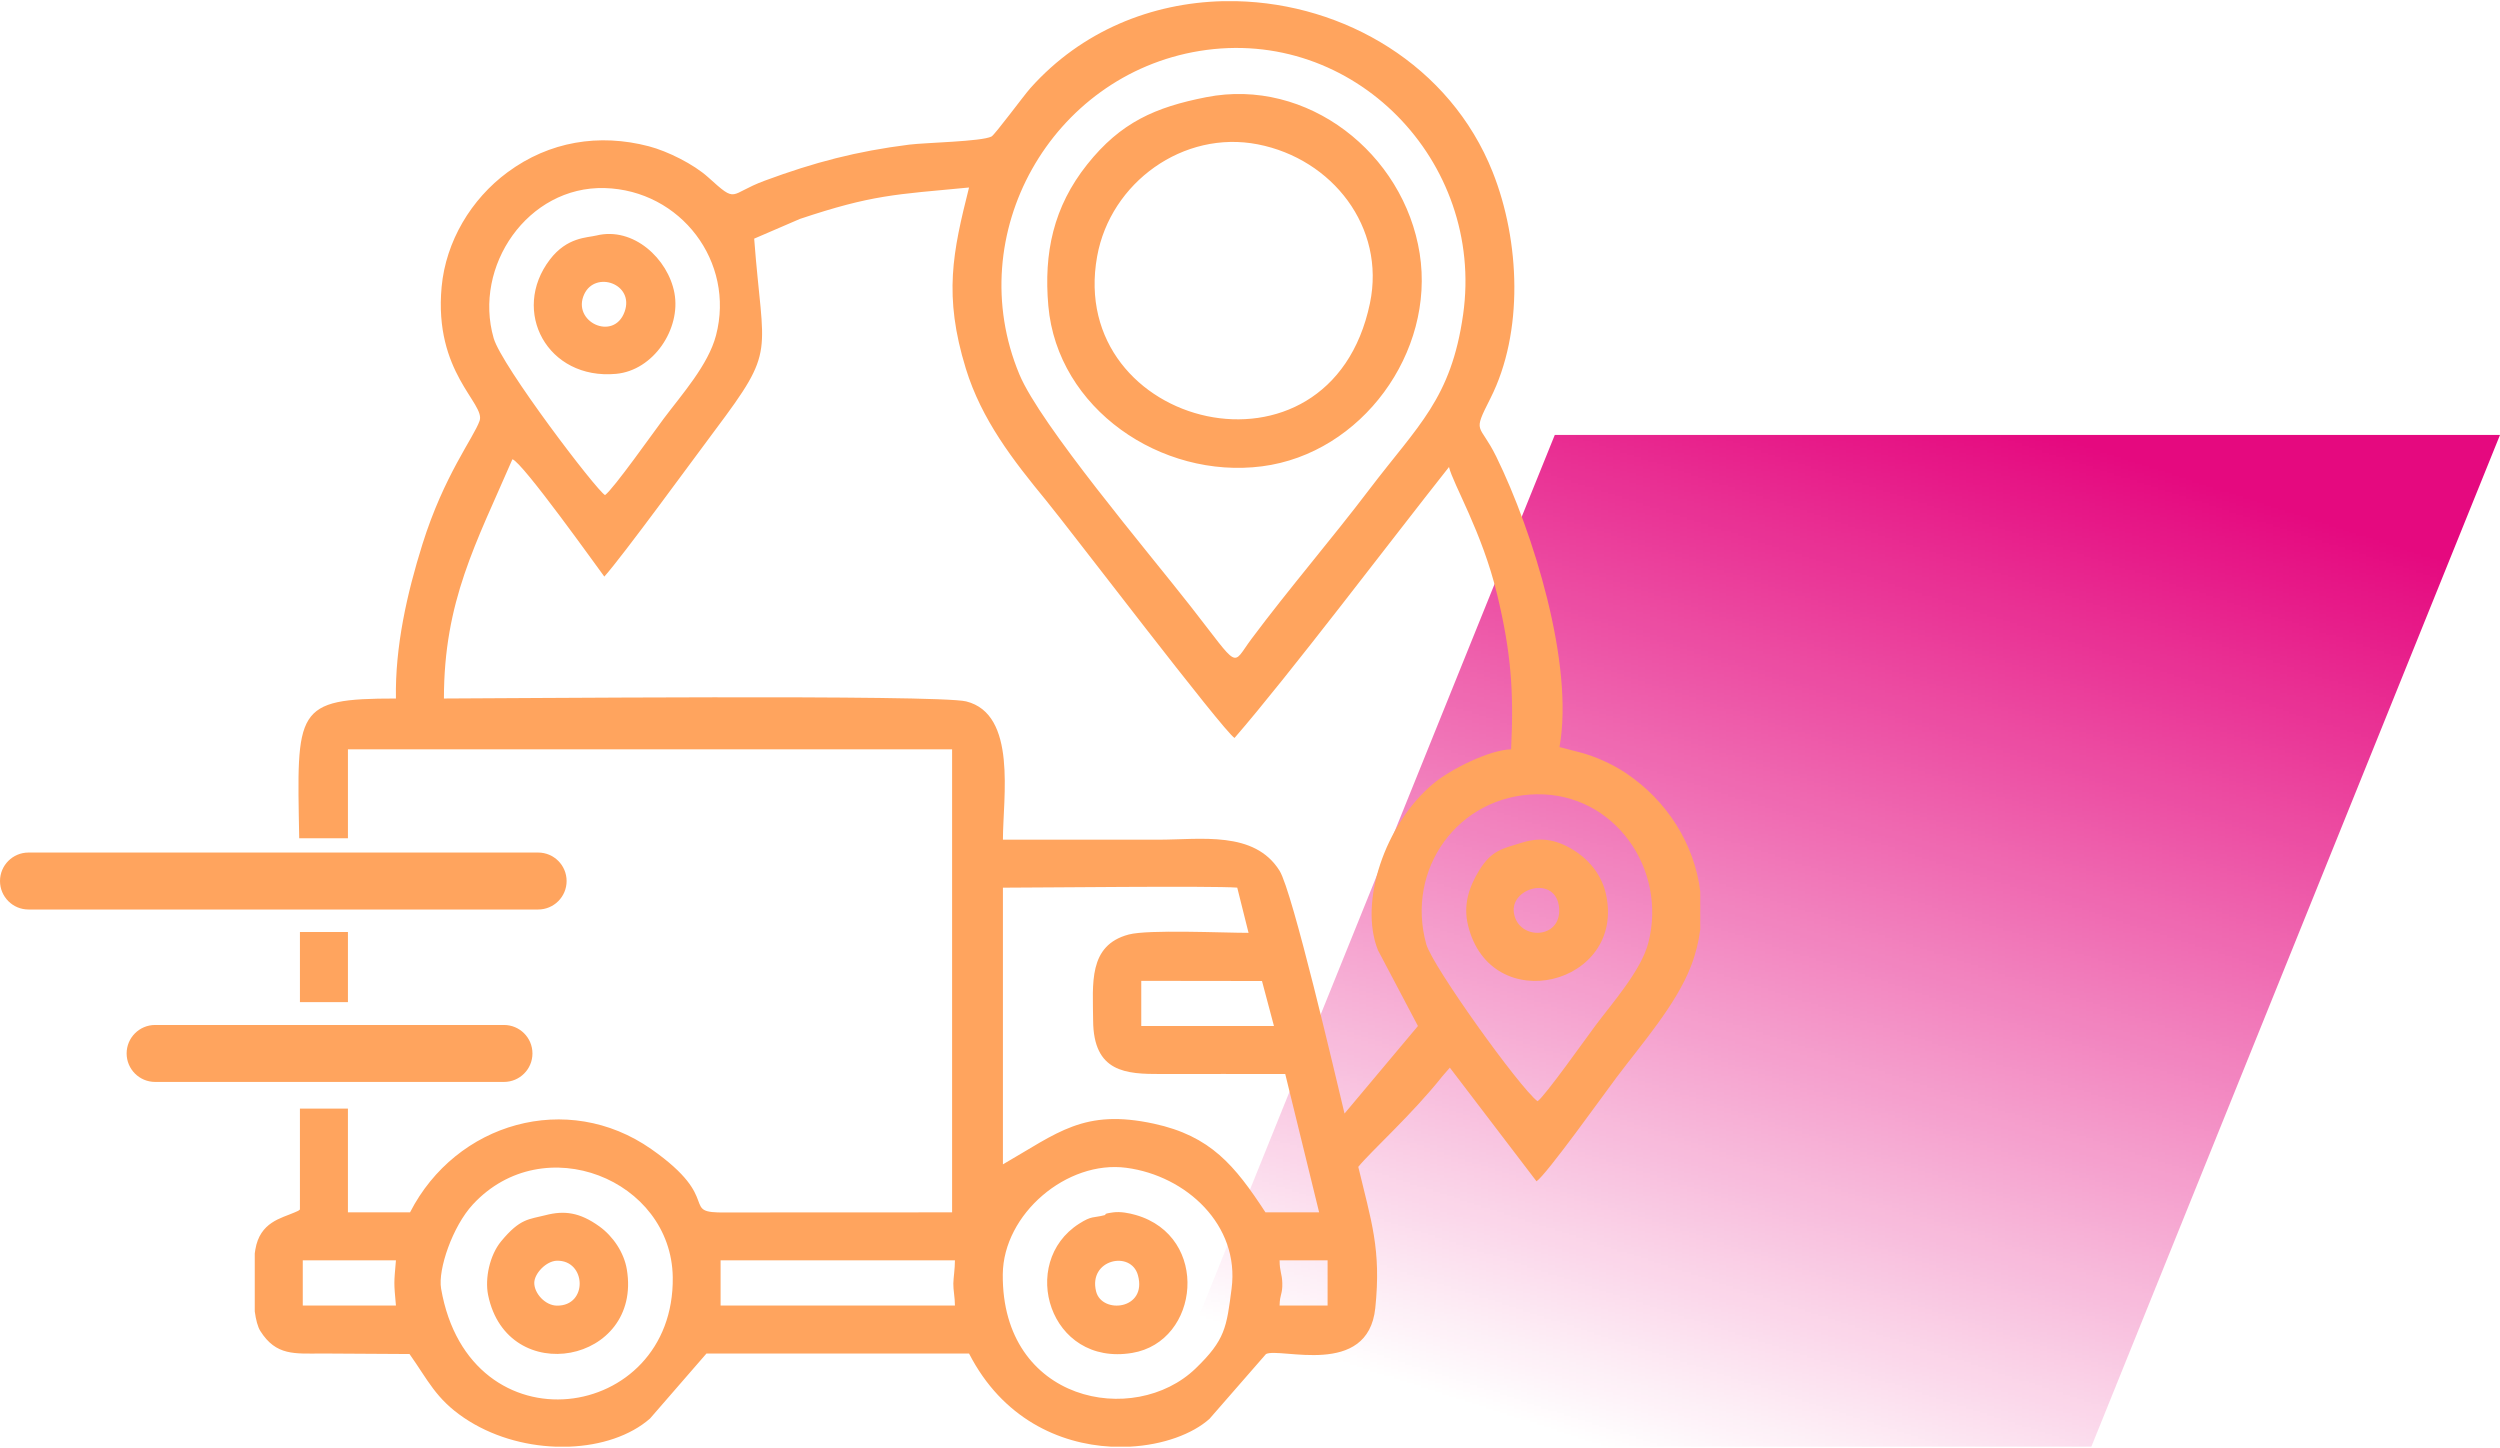 <?xml version="1.0" encoding="UTF-8"?>
<!DOCTYPE svg PUBLIC "-//W3C//DTD SVG 1.1//EN" "http://www.w3.org/Graphics/SVG/1.1/DTD/svg11.dtd">
<!-- Creator: CorelDRAW -->
<svg xmlns="http://www.w3.org/2000/svg" xml:space="preserve" width="259px" height="150px" style="shape-rendering:geometricPrecision; text-rendering:geometricPrecision; image-rendering:optimizeQuality; fill-rule:evenodd; clip-rule:evenodd"
viewBox="0 0 1082.7 626.012"
 xmlns:xlink="http://www.w3.org/1999/xlink">
 <defs>
  <style type="text/css">
   <![CDATA[
    .fil0 {fill:#E5097F}
    .fil1 {fill:#FFA45E}
    .fil2 {fill:#FFA45E;fill-rule:nonzero}
   ]]>
  </style>
   <mask id="id0">
  <linearGradient id="id1" gradientUnits="userSpaceOnUse" x1="862.69" y1="179.709" x2="716.385" y2="634.148">
   <stop offset="0" style="stop-opacity:1; stop-color:white"/>
   <stop offset="1" style="stop-opacity:0; stop-color:white"/>
  </linearGradient>
    <rect style="fill:url(#id1)" x="491.445" y="182.911" width="596.19" height="448.035"/>
   </mask>
 </defs>
 <g id="Layer_x0020_1">
  <polygon class="fil0" style="mask:url(#id0)" points="673.345,187.846 1082.7,187.846 905.72,626.012 496.374,626.012 "/>
  <path class="fil1" d="M191.028 557.547c-1.426,-8.279 4.959,-26.92 13.727,-36.413 30.685,-33.216 86.011,-10.766 86.603,31.47 0.873,63.102 -88.069,75.886 -100.33,4.944zm79.478 -423.053c-4.678,13.006 -23.062,4.327 -17.486,-7.603 4.835,-10.352 21.838,-4.485 17.486,7.603zm-12.222 -33.014c-3.997,0.987 -12.676,0.636 -20.146,10.426 -17.027,22.322 -1.11,52.227 28.692,49.484 16.189,-1.49 28.134,-19.49 25.258,-34.992 -2.743,-14.812 -17.753,-28.86 -33.803,-24.917zm-26.901 453.62c0,-4.13 5.215,-9.498 9.76,-9.621 12.804,-0.326 13.598,19.662 0.015,19.45 -5.062,-0.079 -9.774,-5.314 -9.774,-9.829zm4.885 -29.348c-7.223,1.865 -10.973,1.303 -19.243,11.324 -4.939,5.985 -7.1,16.065 -5.63,23.274 8.329,40.637 66.847,29.555 60.077,-11.102 -1.214,-7.273 -5.911,-14.329 -11.921,-18.651 -8.487,-6.103 -15.158,-6.947 -23.284,-4.845zm419.387 -130.827c-1.796,-11.072 18.271,-16.588 19.559,-2.304 1.238,13.746 -17.615,14.338 -19.559,2.304zm3.666 -30.562c-8.62,2.674 -13.243,3.256 -18.631,11.936 -4.648,7.505 -7.006,15.167 -4.934,23.832 9.74,40.548 68.342,25.983 59.781,-13.307 -1.613,-7.421 -6.281,-13.87 -12.444,-18.113 -8.092,-5.561 -15.409,-6.947 -23.772,-4.347zm-184.624 194.403c-3.464,-13.86 15.118,-17.94 18.123,-7.001 4.12,14.97 -15.646,16.953 -18.123,7.001zm3.661 -33.014c-4.964,1.288 -5.418,0.133 -10.988,3.681 -26.496,16.865 -12.947,61.962 22.953,55.977 29.343,-4.9 33.863,-50.436 1.559,-59.737 -2.847,-0.814 -6.592,-1.564 -9.745,-1.135 -5.245,0.715 -2.541,0.898 -3.78,1.214zm114.935 -394.924c-17.25,82.858 -131.617,54.23 -118.142,-20.333 5.778,-31.978 37.341,-54.803 69.595,-48.497 32.175,6.291 55.429,35.777 48.547,68.831zm-70.913 -89.253c-22.095,4.352 -37.03,10.889 -51.551,29.141 -14.63,18.38 -18.838,38.313 -16.815,61.232 3.932,44.619 48.946,75.107 92.519,69.497 43.237,-5.566 75.043,-49.444 68.308,-92.164 -6.834,-43.351 -48.606,-76.36 -92.46,-67.706zm7.145 -41.575l6 0c46.444,1.061 92.475,27.581 110.923,74.006 11.911,29.98 13.445,69.462 -0.962,97.966 -7.993,15.814 -4.806,10.352 2.511,25.262 16.006,32.649 33.828,89.988 27.389,125.795l8.398 2.171c6.809,1.683 14.585,5.24 20.304,9.064 17.857,11.921 29.723,30.749 32.259,51.236l0 16.445c-0.656,5.309 -1.969,10.633 -3.992,15.888 -6.459,16.815 -21.468,33.868 -32.343,48.359 -5.191,6.913 -30.345,42.127 -34.578,44.89l-37.534 -49.218 -3.163 3.636c-13.13,16.584 -31.134,32.703 -36.488,39.325 5.531,23.314 10.026,35.58 7.362,61.148 -3.163,30.384 -41.298,16.884 -47.333,19.919l-24.488 28.085c-7.337,6.548 -20.047,11.274 -34.45,12.034l-8.166 0c-22.401,-1.179 -47.076,-12.202 -61.503,-40.346l-113.711 0 -24.434 28.144c-8.571,7.515 -21.32,11.684 -35.047,12.202l-5.911 0c-13.682,-0.508 -27.863,-4.564 -39.542,-12.444 -12.34,-8.329 -15.685,-16.426 -23.674,-27.675l-37.677 -0.227c-12.108,0.03 -20.111,1.071 -26.93,-9.75 -1.145,-1.816 -1.924,-4.87 -2.413,-8.482l0 -25.095c0.079,-0.607 0.158,-1.169 0.247,-1.678 1.988,-11.955 11.279,-13.569 16.934,-16.07 2.595,-1.145 1.085,-0.39 2.378,-1.283l0 -43.696 20.787 0 0 44.92 26.901 0c19.934,-38.886 68.11,-52.814 104.445,-27.414 31.741,22.189 11.566,27.799 32.452,27.458l97.858 -0.044 0 -200.521 -50.441 0 -29.032 0 -20.787 0 -59.905 0 -20.787 0 -43.277 0 -37.425 0 0 38.501 -21.098 0c-1.041,-55.972 -2.166,-60.512 41.885,-60.512 -0.395,-22.514 4.776,-45.389 11.467,-66.783 9.325,-29.841 22.248,-46.242 24.769,-53.49 2.62,-7.51 -19.909,-20.812 -16.445,-58.02 1.835,-19.667 12.735,-37.953 28.593,-49.652 18.049,-13.317 39.596,-16.87 61.173,-11.21 8.156,2.141 19.401,7.751 25.662,13.411 12.962,11.713 8.63,7.352 24.512,1.475 21.552,-7.973 39.685,-12.72 62.564,-15.607 7.021,-0.883 31.341,-1.322 35.624,-3.508 1.465,-0.745 13.919,-17.679 16.889,-21.004 22.189,-24.858 52.553,-36.853 83.248,-37.612zm-399.631 433.484l0 -30.379 20.787 0 0 30.379 -20.787 0zm403.485 124.063c-2.181,16.83 -2.738,22.189 -15.557,34.568 -26.6,25.677 -84.028,14.684 -83.539,-40.746 0.237,-26.17 27.804,-49.538 53.525,-46.129 25.909,3.439 49.153,24.789 45.571,52.306zm-119.819 7.332l-101.484 0 0 -19.559 101.484 0c0,3.78 -0.622,7.268 -0.691,10.001 -0.069,2.635 0.696,6.133 0.691,9.557zm140.607 -19.559l20.787 0 0 19.559 -20.787 0c0.113,-5.122 1.303,-4.796 1.174,-9.725 -0.113,-4.135 -1.145,-4.86 -1.174,-9.834zm-382.698 19.559l-40.346 0 0 -19.559 40.346 0c-0.878,10.273 -0.913,9.325 0,19.559zm322.788 -140.607l52.286 0.069 5.181 19.49 -57.467 0 0 -19.559zm62.357 40.346l14.674 59.915 -23.235 0c-13.307,-20.348 -23.753,-33.103 -48.398,-38.417 -30.29,-6.538 -41.491,3.937 -65.308,17.63l0 -119.824c14.526,0 90.644,-0.863 101.479,-0.02l4.895 19.583c-11.126,0 -43.405,-1.525 -51.887,0.72 -17.669,4.692 -15.513,21.365 -15.424,37.237 0.133,22.539 14.284,23.215 29.402,23.18 17.935,-0.049 35.866,-0.005 53.801,-0.005zm109.255 11.797c-7.791,-5.901 -45.507,-58.474 -48.172,-67.992 -9.059,-32.447 13.736,-64.4 47.742,-64.947 33.843,-0.548 56.712,32.54 48.398,64.4 -3.099,11.871 -15.409,25.791 -22.904,35.782 -3.888,5.186 -21.966,30.759 -25.065,32.757zm-403.84 -262.513c-3.735,-2.033 -44.762,-55.923 -48.231,-67.942 -9,-31.164 14.802,-65.919 48.038,-65.026 32.965,0.893 56.599,31.978 48.255,63.803 -3.35,12.789 -14.738,25.504 -22.642,36.044 -4.248,5.659 -21.744,30.468 -25.42,33.123zm371.616 -78.186c-5.166,36.483 -19.559,48.014 -40.529,75.625 -16.564,21.823 -34.854,43.035 -51.176,64.913 -8.728,11.704 -4.584,13.598 -26.215,-14.062 -19.001,-24.291 -65.174,-78.778 -74.258,-100.586 -25.277,-60.704 13.904,-129.579 78.023,-140.049 66.674,-10.88 123.559,47.752 114.155,114.16zm-98.998 183.365c23.526,-27.113 67.77,-85.621 92.884,-117.342 1.791,7.475 14.309,28.144 20.802,55.005 6.074,25.169 7.342,42.211 6.094,67.266 -9.261,0.187 -26.289,8.6 -33.892,15.014 -20.812,17.55 -32.091,51.25 -23.763,71.978l17.309 32.827 -31.795 37.909c-3.888,-16.154 -22.504,-96.126 -28.129,-105.14 -10.889,-17.447 -34.07,-13.46 -52.563,-13.46l-67.247 0c0,-18.227 6.227,-54.369 -15.917,-59.89 -12.33,-3.069 -204.246,-1.248 -226.174,-1.248 0,-42.206 13.88,-67.168 29.659,-103.616 4.288,1.12 37.336,47.569 39.803,50.811 7.692,-8.511 38.599,-50.92 47.915,-63.349 26.856,-35.841 20.856,-31.776 16.988,-83.006l19.835 -8.551c31.326,-10.465 41.032,-10.539 73.217,-13.598 -7.036,28.001 -11.141,46.701 -1.391,78.422 6.814,22.169 20.452,39.695 34.687,57.018 10.297,12.547 77.026,100.246 81.679,102.95z"/>
  <path class="fil2" d="M12.335 368.704c-6.809,0 -12.335,5.526 -12.335,12.335 0,6.809 5.526,12.335 12.335,12.335l220.721 0c6.809,0 12.335,-5.526 12.335,-12.335 0,-6.809 -5.526,-12.335 -12.335,-12.335l-220.721 0z"/>
  <path class="fil2" d="M67.173 443.377c-6.809,0 -12.335,5.526 -12.335,12.335 0,6.809 5.526,12.335 12.335,12.335l151.087 0c6.809,0 12.335,-5.526 12.335,-12.335 0,-6.809 -5.526,-12.335 -12.335,-12.335l-151.087 0z"/>
 </g>
</svg>
